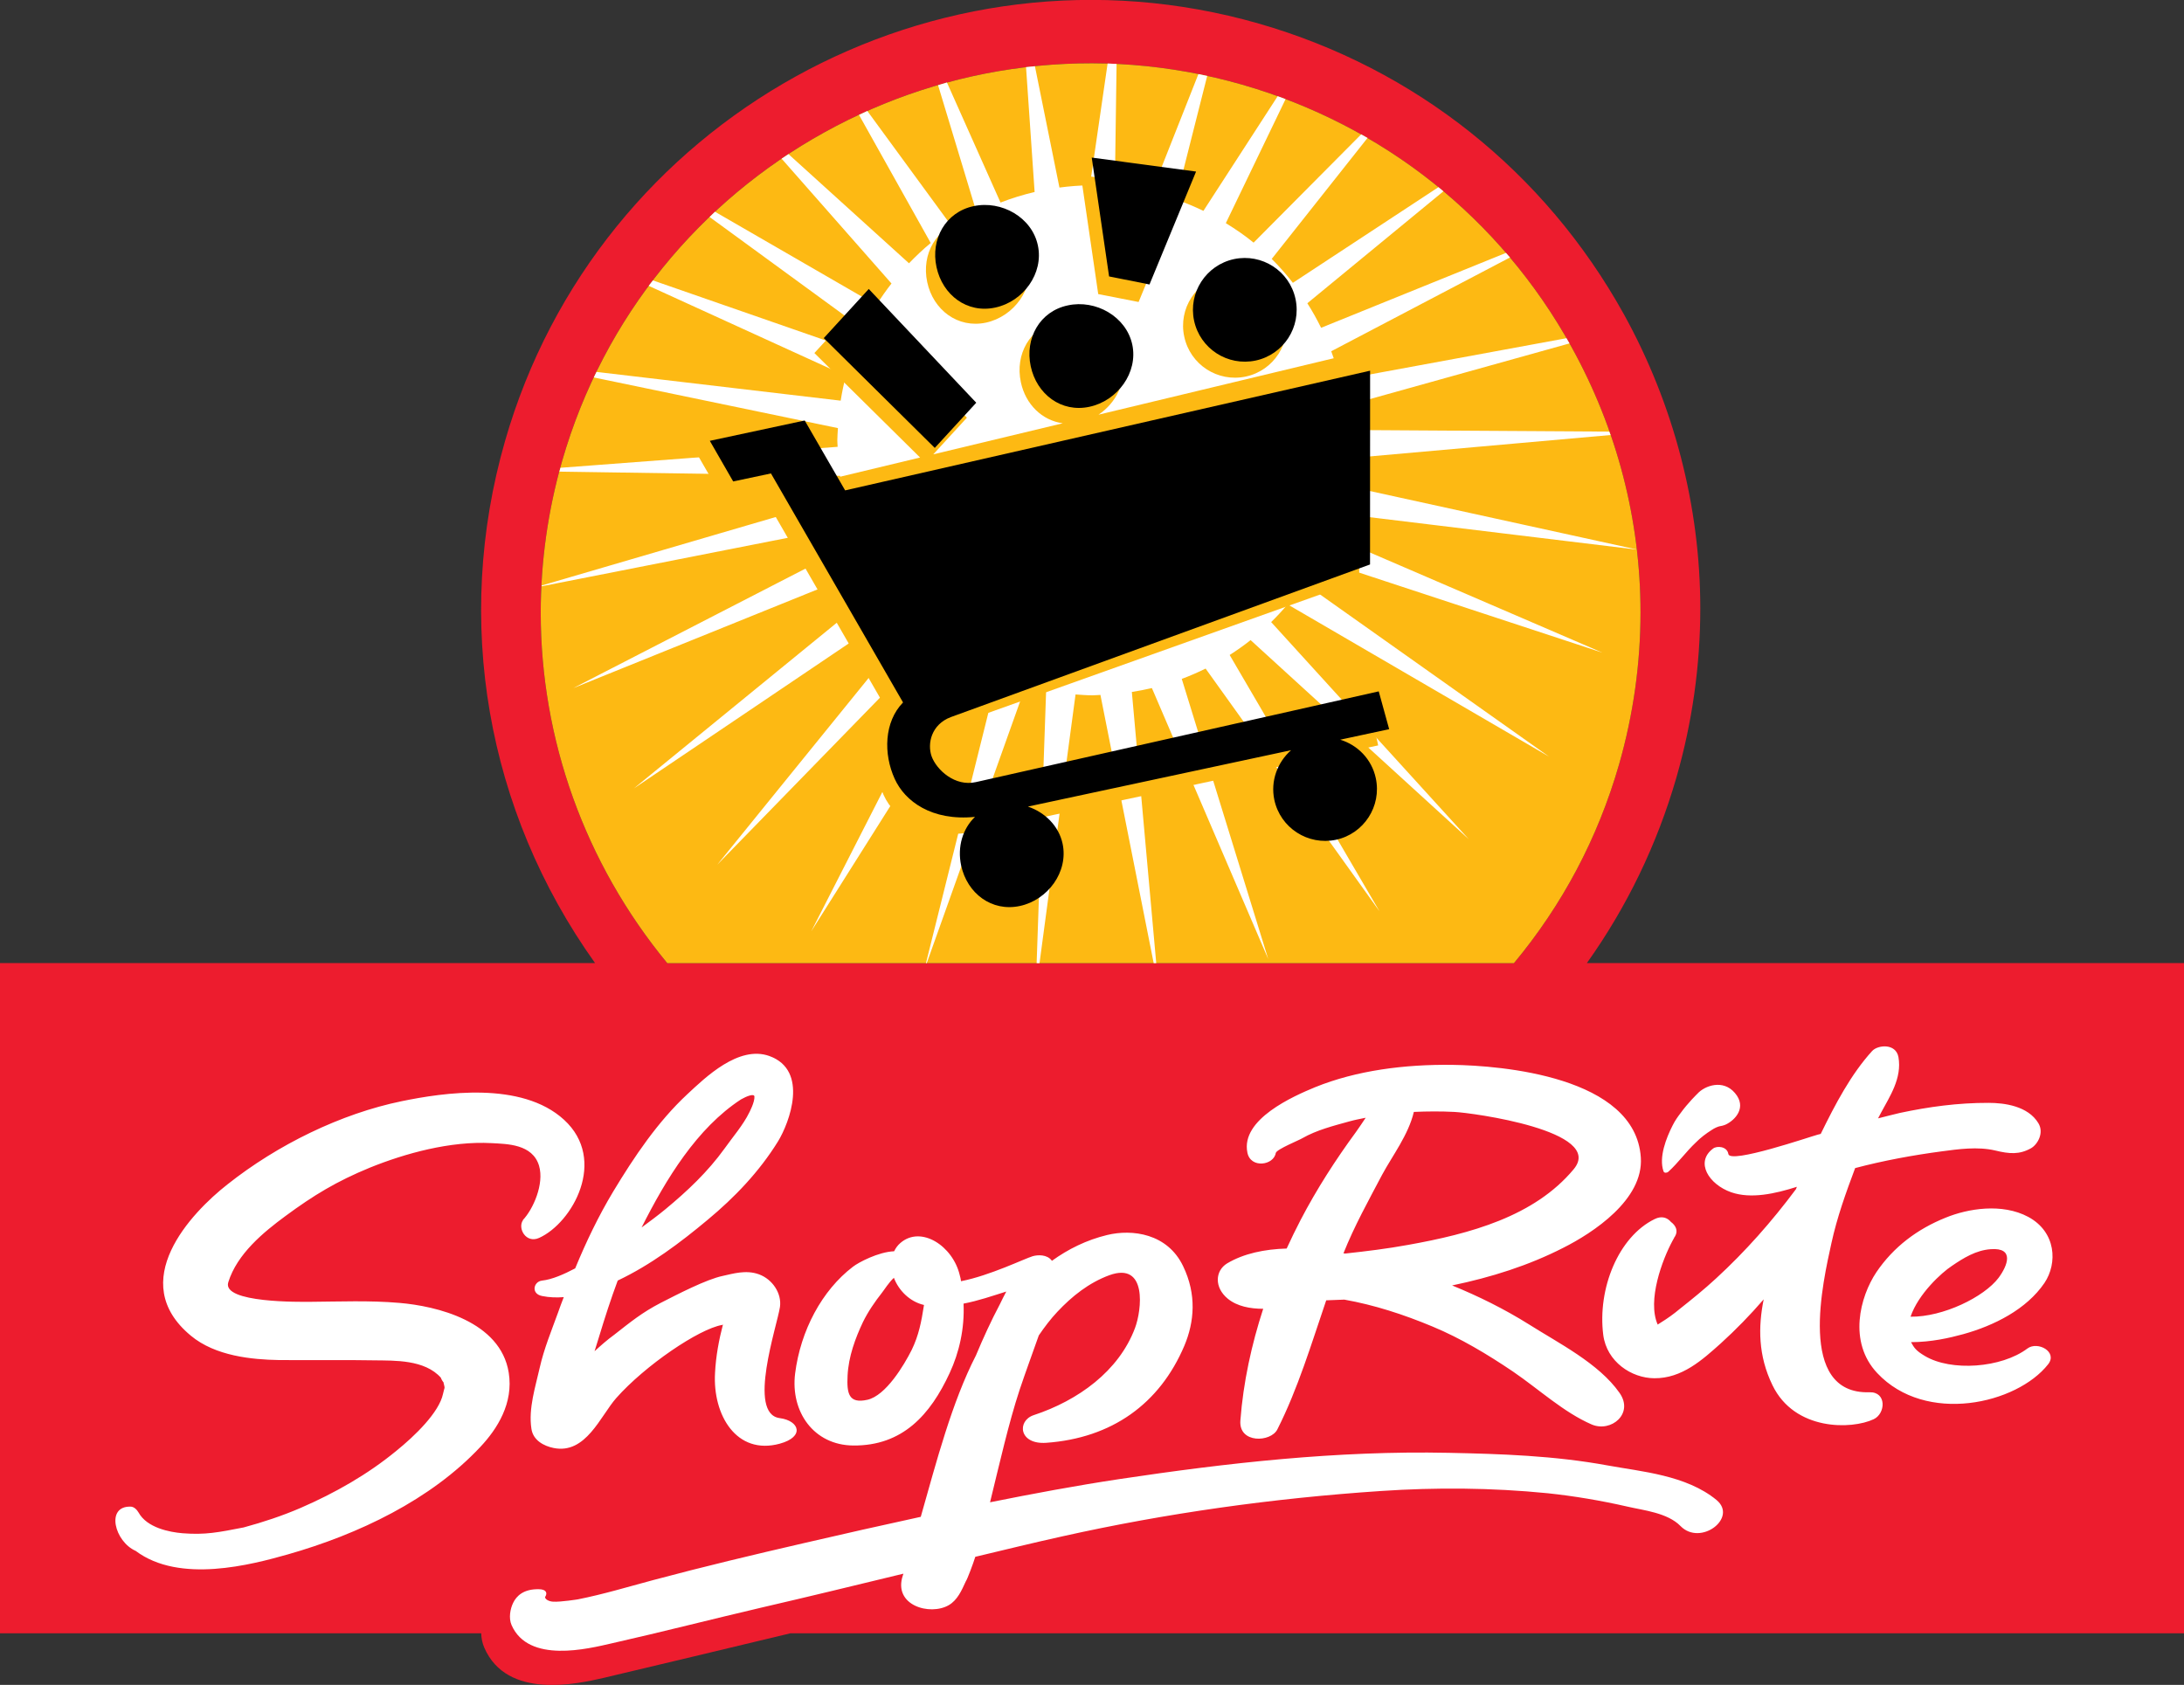 <svg xmlns:dc="http://purl.org/dc/elements/1.1/" xmlns:cc="http://creativecommons.org/ns#" xmlns:rdf="http://www.w3.org/1999/02/22-rdf-syntax-ns#" xmlns:svg="http://www.w3.org/2000/svg" xmlns="http://www.w3.org/2000/svg" xmlns:xlink="http://www.w3.org/1999/xlink" xmlns:sodipodi="http://sodipodi.sourceforge.net/DTD/sodipodi-0.dtd" xmlns:inkscape="http://www.inkscape.org/namespaces/inkscape" id="svg3220" inkscape:version="0.48.5 r10040" width="1000" height="771.555" xml:space="preserve" sodipodi:docname="CommonThreadsDownload2012.pdf"><rect width="100%" height="100%" fill="#333333" stroke="none"/><defs id="defs3224"><clipPath clipPathUnits="userSpaceOnUse" id="clipPath3238"><path d="M 0,0 612,0 612,792 0,792 0,0 z" id="path3240" inkscape:connector-curvature="0"></path></clipPath><clipPath clipPathUnits="userSpaceOnUse" id="clipPath3246"><path d="m -5.5,833.32 623,0 0,-516.08 -623,0 0,516.08 z" id="path3248" inkscape:connector-curvature="0"></path></clipPath><clipPath clipPathUnits="userSpaceOnUse" id="clipPath3250"><path d="m -1.14,793.214 0,-474.008 613.92,176.524 0,297.484 -613.92,0 z" id="path3252" inkscape:connector-curvature="0"></path></clipPath><clipPath clipPathUnits="userSpaceOnUse" id="clipPath3274"><path d="m -75.418,865.109 736.659,0 0,-539.151 -736.659,0 0,539.151 z" id="path3276" inkscape:connector-curvature="0"></path></clipPath><clipPath clipPathUnits="userSpaceOnUse" id="clipPath3278"><path d="M -10.066,768.643 50.931,383.526 641.028,476.988 580.031,862.105 -10.066,768.643 z" id="path3280" inkscape:connector-curvature="0"></path></clipPath><clipPath clipPathUnits="userSpaceOnUse" id="clipPath3302"><path d="m 47.88,502.168 291.24,0 0,-190.08 -291.24,0 0,190.08 z" id="path3304" inkscape:connector-curvature="0"></path></clipPath><mask maskUnits="userSpaceOnUse" x="0" y="0" width="1" height="1" id="mask3306"><g id="g3308"><g clip-path="url(#clipPath3302)" id="g3310"><g id="g3312"><g transform="matrix(291.24,0,0,190.08,47.88,312.088)" id="g3314"><image width="1" height="1" transform="matrix(1,0,0,-1,0,1)" id="image3316"></image></g></g></g></g></mask><clipPath clipPathUnits="userSpaceOnUse" id="clipPath3322"><path d="m 50.04,500.008 286.2,0 0,-185.04 -286.2,0 0,185.04 z" id="path3324" inkscape:connector-curvature="0"></path></clipPath><clipPath clipPathUnits="userSpaceOnUse" id="clipPath3336"><path d="m 48.181,327.102 276.436,0 0,174.766 -276.436,0 0,-174.766 z" id="path3338" inkscape:connector-curvature="0"></path></clipPath><mask maskUnits="userSpaceOnUse" x="0" y="0" width="1" height="1" id="mask3342"><image width="1" height="1" id="image3344"></image></mask><clipPath clipPathUnits="userSpaceOnUse" id="clipPath3352"><path d="M 0,0 612,0 612,792 0,792 0,0 z" id="path3354" inkscape:connector-curvature="0"></path></clipPath><clipPath clipPathUnits="userSpaceOnUse" id="clipPath3360"><path d="m -37.872,935.38 725.76,0 0,-285.12 -725.76,0 0,285.12 z" id="path3362" inkscape:connector-curvature="0"></path></clipPath><mask maskUnits="userSpaceOnUse" x="0" y="0" width="1" height="1" id="mask3364"><g id="g3366"><g clip-path="url(#clipPath3360)" id="g3368"><g id="g3370"><g transform="matrix(725.76,0,0,285.12,-37.872,650.26)" id="g3372"><image width="1" height="1" transform="matrix(1,0,0,-1,0,1)" id="image3374"></image></g></g></g></g></mask><clipPath clipPathUnits="userSpaceOnUse" id="clipPath3380"><path d="m -35.712,933.22 696.6,0 0,-276.48 -696.6,0 0,276.48 z" id="path3382" inkscape:connector-curvature="0"></path></clipPath><clipPath clipPathUnits="userSpaceOnUse" id="clipPath3394"><path d="M 0,792 0,754.319 612,668.308 612,792 0,792 z" id="path3396" inkscape:connector-curvature="0"></path></clipPath><mask maskUnits="userSpaceOnUse" x="0" y="0" width="1" height="1" id="mask3400"><image width="1" height="1" id="image3402"></image></mask><clipPath clipPathUnits="userSpaceOnUse" id="clipPath3410"><path d="M 0,0 612,0 612,792 0,792 0,0 z" id="path3412" inkscape:connector-curvature="0"></path></clipPath><clipPath clipPathUnits="userSpaceOnUse" id="clipPath3418"><path d="m 355.918,764.482 173.52,0 0,-135.72 -173.52,0 0,135.72 z" id="path3420" inkscape:connector-curvature="0"></path></clipPath><mask maskUnits="userSpaceOnUse" x="0" y="0" width="1" height="1" id="mask3422"><g id="g3424"><g clip-path="url(#clipPath3418)" id="g3426"><g id="g3428"><g transform="matrix(173.52,0,0,135.72,355.918,628.762)" id="g3430"><image width="1" height="1" transform="matrix(1,0,0,-1,0,1)" id="image3432"></image></g></g></g></g></mask><clipPath clipPathUnits="userSpaceOnUse" id="clipPath3438"><path d="m 357.718,762.682 169.56,0 0,-131.76 -169.56,0 0,131.76 z" id="path3440" inkscape:connector-curvature="0"></path></clipPath><clipPath clipPathUnits="userSpaceOnUse" id="clipPath3476"><path d="M 0,0 612,0 612,792 0,792 0,0 z" id="path3478" inkscape:connector-curvature="0"></path></clipPath><clipPath clipPathUnits="userSpaceOnUse" id="clipPath3508"><path d="M 0,0 612,0 612,792 0,792 0,0 z" id="path3510" inkscape:connector-curvature="0"></path></clipPath></defs><g id="g3228" inkscape:groupmode="layer" inkscape:label="CommonThreadsDownload2012" transform="matrix(1.25,0,0,-1.25,-445.5,1567.456)"><g id="g3448" transform="matrix(4.85,0,0,4.85,937.678,901.157)"><path d="m 0,0 c 3.018,4.237 5.299,8.947 6.763,14.023 1.196,4.162 1.802,8.458 1.802,12.769 0,7.708 -1.999,15.396 -5.781,22.233 -5.97,10.755 -15.756,18.544 -27.56,21.937 C -49.169,77.959 -74.711,63.808 -81.711,39.421 -85.606,25.854 -83.127,11.523 -74.909,0 l -44.954,0 0,-50.623 36.355,0 c 0.011,-0.37 0.082,-0.742 0.238,-1.097 1.723,-3.942 7.039,-2.726 9.044,-2.265 l 0.169,0.041 6.434,1.53 4.88,1.169 2.596,0.622 105.249,0 L 45.102,0 0,0 z m -69.452,-0.01 c -6.246,7.573 -9.56,16.937 -9.56,26.473 0,3.818 0.533,7.667 1.611,11.444 6.324,21.996 29.367,34.754 51.372,28.44 C -15.368,63.279 -6.539,56.252 -1.175,46.558 2.29,40.31 4.049,33.438 4.049,26.487 4.049,22.647 3.513,18.781 2.425,14.988 0.816,9.406 -1.859,4.383 -5.513,-0.01 l -63.939,0 z" style="fill:#ed1c2e;fill-opacity:1;fill-rule:nonzero;stroke:none" id="path3450" inkscape:connector-curvature="0"></path></g><g id="g3452" transform="matrix(4.85,0,0,4.85,910.943,901.107)"><path d="m 0,0 c 3.653,4.393 6.329,9.417 7.938,14.998 1.088,3.793 1.624,7.659 1.624,11.499 0,6.951 -1.759,13.823 -5.224,20.072 -5.365,9.693 -14.193,16.72 -24.854,19.788 -22.006,6.314 -45.048,-6.444 -51.372,-28.44 -1.079,-3.777 -1.611,-7.626 -1.611,-11.444 0,-9.535 3.314,-18.9 9.56,-26.473 L 0,0 z" style="fill:#fdb913;fill-opacity:1;fill-rule:nonzero;stroke:none" id="path3454" inkscape:connector-curvature="0"></path></g><g id="g3456" transform="matrix(4.85,0,0,4.85,946.347,1094.6)"><path d="m 0,0 c -0.03,0.087 -0.064,0.169 -0.094,0.257 l -19.81,0.123 c -0.025,0.612 -0.075,1.216 -0.154,1.81 l 16.959,4.73 c -0.074,0.13 -0.157,0.259 -0.23,0.393 L -20.428,4.161 c -0.184,0.739 -0.406,1.46 -0.668,2.166 l 13.502,7.085 c -0.097,0.118 -0.204,0.23 -0.304,0.344 L -21.861,8.099 c -0.315,0.636 -0.659,1.26 -1.04,1.854 l 10.277,8.455 c -0.124,0.104 -0.249,0.211 -0.373,0.314 l -10.997,-7.226 c -0.497,0.633 -1.023,1.239 -1.597,1.805 l 7.237,9.141 c -0.159,0.094 -0.32,0.175 -0.482,0.268 l -8.124,-8.179 c -0.662,0.544 -1.369,1.024 -2.097,1.473 l 4.512,9.367 c -0.199,0.075 -0.396,0.149 -0.597,0.222 l -5.608,-8.661 c -0.672,0.323 -1.364,0.615 -2.076,0.86 l 2.362,9.333 c -0.223,0.049 -0.446,0.095 -0.665,0.139 l -3.533,-8.935 c -0.906,0.215 -1.832,0.374 -2.778,0.457 l 0.131,9.244 c -0.224,0.008 -0.453,0.026 -0.677,0.033 l -1.337,-9.201 c -0.78,-0.007 -1.546,-0.071 -2.301,-0.169 l -1.852,9.164 c -0.224,-0.025 -0.449,-0.039 -0.671,-0.066 l 0.648,-9.434 c -0.884,-0.207 -1.744,-0.474 -2.575,-0.797 l -4.047,9.07 c -0.228,-0.063 -0.446,-0.135 -0.671,-0.203 l 2.924,-9.667 c -0.635,-0.321 -1.252,-0.671 -1.842,-1.059 l -6.424,8.776 c -0.211,-0.095 -0.42,-0.193 -0.63,-0.292 l 5.418,-9.68 c -0.58,-0.476 -1.122,-0.993 -1.641,-1.532 l -9.102,8.246 c -0.171,-0.116 -0.348,-0.224 -0.521,-0.342 l 8.301,-9.432 c -0.407,-0.517 -0.784,-1.061 -1.139,-1.624 l -12.193,7.045 c -0.137,-0.129 -0.269,-0.265 -0.407,-0.397 L -56.451,8.002 C -56.708,7.482 -56.939,6.946 -57.144,6.4 l -15.184,5.279 c -0.105,-0.137 -0.211,-0.272 -0.317,-0.411 l 14.89,-6.798 c -0.16,-0.613 -0.289,-1.236 -0.39,-1.875 l -18.444,2.172 c -0.068,-0.142 -0.137,-0.279 -0.203,-0.418 l 18.438,-3.827 c -0.013,-0.306 -0.045,-0.607 -0.045,-0.915 0,-0.171 0.018,-0.335 0.024,-0.498 l -20.937,-1.584 c -0.025,-0.095 -0.047,-0.193 -0.073,-0.29 l 21.195,-0.318 c 0.074,-0.543 0.169,-1.077 0.285,-1.605 l -22.822,-6.678 0,-0.059 23.445,4.618 c 0.146,-0.416 0.291,-0.832 0.465,-1.231 l -21.524,-11.079 22.53,9.107 c 0.262,-0.457 0.537,-0.905 0.837,-1.338 l -18.796,-15.349 20.169,13.608 c 0.315,-0.362 0.635,-0.715 0.98,-1.052 l -14.85,-18.318 16.469,16.91 c 0.432,-0.34 0.876,-0.667 1.337,-0.968 l -10.702,-20.968 12.559,19.904 c 0.491,-0.245 0.983,-0.479 1.493,-0.68 l -5.389,-21.628 0.059,0 7.463,20.921 c 0.511,-0.14 1.027,-0.262 1.553,-0.358 l -0.717,-20.563 0.218,0 2.72,20.292 c 0.421,-0.027 0.845,-0.064 1.273,-0.064 0.204,0 0.405,0.023 0.607,0.03 l 4.022,-20.258 0.193,0 -1.842,20.481 c 0.511,0.082 1.016,0.178 1.514,0.294 l 8.787,-20.471 -6.531,21.164 c 0.616,0.23 1.216,0.491 1.801,0.779 l 13.131,-18.331 -11.315,19.357 c 0.547,0.351 1.077,0.723 1.582,1.125 l 16.475,-15.037 -14.923,16.398 c 0.434,0.426 0.849,0.873 1.241,1.339 l 19.748,-11.502 -18.521,13.116 c 0.395,0.581 0.746,1.183 1.075,1.805 l 21.479,-7.068 -20.642,8.893 c 0.216,0.537 0.412,1.085 0.58,1.642 L 1.977,-8.654 c 0,0.003 -0.003,0.006 -0.003,0.008 l -22.157,4.855 c 0.118,0.662 0.198,1.337 0.246,2.02 L 0,0 z" style="fill:#ffffff;fill-opacity:1;fill-rule:nonzero;stroke:none" id="path3458" inkscape:connector-curvature="0"></path></g><g id="g3460" transform="matrix(4.85,0,0,4.85,857.567,997.927)"><path d="m 0,0 -29.667,-6.353 c -1.585,-0.368 -2.615,0.41 -2.988,1.431 -0.342,0.969 -0.016,2.416 1.445,2.971 l 30.514,10.883 0.411,17.357 -20.083,-4.82 c 1.326,0.884 2.141,2.485 1.795,4.086 -0.448,2.12 -2.75,3.423 -4.862,2.966 -2.117,-0.451 -3.25,-2.488 -2.797,-4.601 0.357,-1.681 1.612,-2.891 3.165,-3.1 l -9.779,-2.346 2.538,2.766 -8.12,8.591 -3.398,-3.706 7.982,-7.892 -7.582,-1.821 -1.96,3.396 -7.17,-1.535 1.77,-3.07 2.85,0.607 9.973,-17.297 c -1.43,-1.474 -1.485,-3.881 -0.633,-5.774 0.86,-1.897 3.303,-3.588 7.33,-2.678 L 0.754,-3.512 0,0 z" style="fill:#fdb913;fill-opacity:1;fill-rule:nonzero;stroke:none" id="path3462" inkscape:connector-curvature="0"></path></g><g id="g3464" transform="matrix(4.85,0,0,4.85,812.726,1116.017)"><path d="M 0,0 C 2.115,0.453 3.461,2.533 3.012,4.652 2.556,6.776 0.476,8.115 -1.635,7.664 -3.753,7.215 -5.105,5.13 -4.647,3.017 -4.198,0.898 -2.12,-0.449 0,0" style="fill:#fdb913;fill-opacity:1;fill-rule:nonzero;stroke:none" id="path3466" inkscape:connector-curvature="0"></path></g><g id="g3468" transform="matrix(4.85,0,0,4.85,752.317,1189.768)"><path d="M 0,0 1.312,-8.977 4.361,-9.574 7.881,-1.049 0,0 z" style="fill:#fdb913;fill-opacity:1;fill-rule:nonzero;stroke:none" id="path3470" inkscape:connector-curvature="0"></path></g><g id="g3472" transform="matrix(4.85,0,0,4.85,-1371.968,-2451.064)"><g id="g3474" clip-path="url(#clipPath3476)"><g id="g3480" transform="translate(430.828,739.554)"><path d="M 0,0 C 2.117,0.456 3.674,2.581 3.223,4.701 2.777,6.82 0.479,8.122 -1.636,7.667 -3.755,7.211 -4.883,5.177 -4.435,3.063 -3.986,0.946 -2.112,-0.451 0,0" style="fill:#fdb913;fill-opacity:1;fill-rule:nonzero;stroke:none" id="path3482" inkscape:connector-curvature="0"></path></g><g id="g3484" transform="translate(438.646,733.198)"><path d="M 0,0 C 2.118,0.451 3.685,2.579 3.235,4.697 2.779,6.814 0.48,8.12 -1.635,7.658 -3.755,7.211 -4.885,5.177 -4.435,3.058 -3.979,0.935 -2.117,-0.459 0,0" style="fill:#000000;fill-opacity:1;fill-rule:nonzero;stroke:none" id="path3486" inkscape:connector-curvature="0"></path></g><g id="g3488" transform="translate(431.53,740.692)"><path d="M 0,0 C 2.114,0.45 3.673,2.578 3.221,4.695 2.774,6.815 0.477,8.114 -1.635,7.66 -3.755,7.211 -4.891,5.17 -4.436,3.061 -3.981,0.939 -2.12,-0.461 0,0" style="fill:#000000;fill-opacity:1;fill-rule:nonzero;stroke:none" id="path3490" inkscape:connector-curvature="0"></path></g><g id="g3492" transform="translate(451.207,736.692)"><path d="M 0,0 C 2.106,0.457 3.453,2.531 3.003,4.649 2.548,6.772 0.468,8.105 -1.642,7.661 -3.762,7.204 -5.108,5.126 -4.659,3.013 -4.206,0.894 -2.126,-0.453 0,0" style="fill:#000000;fill-opacity:1;fill-rule:nonzero;stroke:none" id="path3494" inkscape:connector-curvature="0"></path></g></g></g><g id="g3496" transform="matrix(4.85,0,0,4.85,756.303,1196.236)"><path d="M 0,0 1.311,-8.977 4.362,-9.585 7.88,-1.056 0,0 z" style="fill:#000000;fill-opacity:1;fill-rule:nonzero;stroke:none" id="path3498" inkscape:connector-curvature="0"></path></g><g id="g3500" transform="matrix(4.85,0,0,4.85,674.627,1148.104)"><path d="M 0,0 8.118,-8.592 4.986,-12.006 -3.398,-3.712 0,0 z" style="fill:#000000;fill-opacity:1;fill-rule:nonzero;stroke:none" id="path3502" inkscape:connector-curvature="0"></path></g><g clip-path="url(#clipPath3508)" id="g3506" transform="matrix(4.85,0,0,4.85,-1371.968,-2451.064)"><g transform="translate(457.587,708.052)" id="g3512"><path inkscape:connector-curvature="0" id="path3514" style="fill:#000000;fill-opacity:1;fill-rule:nonzero;stroke:none" d="M 0,0 3.695,0.794 2.908,3.65 -27.51,-3.202 c -1.585,-0.367 -2.975,0.921 -3.351,1.943 -0.341,0.965 -0.018,2.409 1.445,2.964 l 31.666,11.53 0.006,14.637 -39.649,-9.041 -3.053,5.279 -7.167,-1.536 1.765,-3.068 2.853,0.605 9.975,-17.298 c -1.431,-1.469 -1.49,-3.88 -0.63,-5.77 0.762,-1.684 2.789,-3.203 6.065,-2.873 -0.931,-0.894 -1.346,-2.26 -1.047,-3.67 0.455,-2.118 2.321,-3.517 4.436,-3.06 2.117,0.453 3.675,2.581 3.228,4.698 -0.288,1.359 -1.344,2.377 -2.62,2.81 l 19.876,4.258 c -1.03,-0.907 -1.567,-2.317 -1.266,-3.75 0.455,-2.12 2.539,-3.463 4.66,-3.015 2.108,0.456 3.454,2.533 3.004,4.65 C 2.377,-1.463 1.311,-0.404 0,0"></path></g><g transform="translate(426.15,665.354)" id="g3516"><path inkscape:connector-curvature="0" id="path3518" style="fill:#ffffff;fill-opacity:1;fill-rule:nonzero;stroke:none" d="m 0,0 c -0.199,-1.286 -0.395,-2.29 -0.927,-3.391 -0.589,-1.174 -1.958,-3.458 -3.348,-3.77 -1.419,-0.316 -1.561,0.484 -1.497,1.819 0.071,1.454 0.59,2.841 1.161,4.051 0.392,0.8 0.904,1.539 1.445,2.228 0.154,0.19 0.519,0.781 0.892,1.114 C -1.909,1.098 -1.078,0.248 0,0 m -19.524,7.236 c -0.585,-0.482 -1.199,-0.938 -1.805,-1.382 1.856,3.684 4.184,7.503 7.506,9.673 0.439,0.249 0.982,0.455 1.016,0.228 0.034,-0.425 -0.387,-1.213 -0.387,-1.213 -0.454,-0.942 -1.283,-1.894 -1.87,-2.728 -1.274,-1.766 -2.814,-3.216 -4.46,-4.578 M 0.028,2.889 C -0.197,3.462 -0.357,3.423 -0.446,2.794 -0.332,2.376 -0.108,2.092 0.209,1.911 0.214,1.937 0.219,1.963 0.203,1.981 0.195,2.284 0.135,2.593 0.028,2.889 m 55.824,7.208 c 0.055,-0.17 0.304,-0.102 0.36,-0.039 0.749,0.679 1.35,1.526 2.069,2.203 0.374,0.382 0.795,0.693 1.183,0.939 0.263,0.179 0.471,0.255 0.595,0.291 0.162,0.03 0.315,0.059 0.487,0.134 0.733,0.345 1.62,1.306 0.702,2.384 -0.892,1.058 -2.276,0.567 -2.837,-0.054 0,0 -0.715,-0.689 -1.278,-1.474 -0.177,-0.231 -0.398,-0.526 -0.598,-0.931 -0.471,-0.927 -1.054,-2.391 -0.683,-3.453 m -15.96,8.04 c -3.587,0.044 -7.224,-0.418 -10.36,-1.691 -1.619,-0.67 -5.622,-2.417 -5.108,-4.933 0.236,-1.227 2.008,-0.975 2.147,-0.017 l 0.005,-0.004 c 0.079,0.279 1.794,0.97 2.005,1.107 1.072,0.613 2.341,0.934 3.553,1.269 0.394,0.112 0.812,0.189 1.225,0.274 C 33.108,13.771 32.862,13.389 32.622,13.061 31.083,10.963 29.667,8.767 28.442,6.418 28.077,5.718 27.73,4.999 27.391,4.263 25.715,4.214 24.157,3.89 22.894,3.141 21.981,2.583 21.91,1.32 22.948,0.47 c 0.705,-0.574 1.685,-0.758 2.67,-0.758 -0.876,-2.696 -1.503,-5.536 -1.723,-8.436 -0.138,-1.759 2.311,-1.658 2.797,-0.666 1.549,3.064 2.56,6.437 3.686,9.742 0.456,0.021 0.922,0.034 1.372,0.052 2.243,-0.399 4.465,-1.116 6.664,-2.036 2.104,-0.877 4.123,-2.08 6.084,-3.407 1.967,-1.345 3.814,-3.068 5.929,-3.987 1.466,-0.625 3.215,0.82 2.1,2.392 -1.564,2.236 -4.662,3.785 -6.841,5.17 -1.861,1.166 -3.831,2.137 -5.801,2.94 2.961,0.613 5.785,1.509 8.395,2.842 2.234,1.124 6.076,3.632 5.859,6.821 -0.403,6.128 -10.562,6.949 -14.247,6.998 M -26.344,2.765 c -0.831,-0.437 -1.743,-0.844 -2.514,-0.925 -0.63,-0.078 -0.844,-0.992 0.01,-1.162 0.564,-0.116 1.114,-0.126 1.641,-0.086 -0.151,-0.389 -0.297,-0.774 -0.434,-1.171 -0.493,-1.363 -1.058,-2.72 -1.385,-4.174 -0.309,-1.394 -0.859,-3.05 -0.626,-4.585 0.122,-0.895 0.955,-1.318 1.678,-1.464 2.432,-0.495 3.532,2.41 4.727,3.767 2.18,2.465 6.247,5.228 7.999,5.526 0.027,0 0.048,0.019 0.066,0.04 -0.309,-1.178 -0.539,-2.421 -0.6,-3.662 -0.185,-3.182 1.622,-6.237 4.887,-5.347 1.907,0.519 1.488,1.736 -0.002,1.932 -2.477,0.322 -0.187,6.994 0.019,8.401 0.143,1.013 -0.559,2.087 -1.59,2.461 -0.987,0.359 -1.98,0.039 -2.729,-0.12 -1.246,-0.259 -3.43,-1.396 -4.692,-2.039 -1.419,-0.736 -2.258,-1.431 -3.505,-2.405 -0.528,-0.384 -1.013,-0.811 -1.487,-1.245 0.115,0.372 0.23,0.73 0.337,1.086 0.436,1.441 0.897,2.869 1.412,4.251 2.486,1.178 4.712,2.851 6.787,4.584 2.027,1.683 3.9,3.63 5.324,5.936 0.852,1.394 2.35,5.355 -0.657,6.44 -2.325,0.834 -4.847,-1.629 -6.2,-2.888 -2.226,-2.07 -3.996,-4.699 -5.592,-7.344 -1.111,-1.85 -2.046,-3.797 -2.874,-5.807 m -5.02,-7.876 c -0.622,3.886 -5.466,5.034 -8.265,5.268 -2.26,0.195 -4.518,0.096 -6.738,0.081 -0.657,0 -6.684,-0.108 -6.177,1.48 0.664,2.141 2.66,3.779 4.316,4.999 2.141,1.58 3.88,2.63 6.38,3.657 2.668,1.079 6.088,2.023 9.184,1.851 1.175,-0.066 3.099,-0.064 3.591,-1.711 0.403,-1.378 -0.449,-3.287 -1.225,-4.102 l 0.016,0 c -0.437,-0.611 0.22,-1.791 1.209,-1.348 2.519,1.13 5.195,5.894 1.885,8.927 -3.211,2.94 -9.125,2.046 -12.264,1.4 -4.584,-0.943 -9.361,-3.277 -13.151,-6.28 -2.752,-2.156 -7.688,-7.354 -2.773,-11.428 1.862,-1.553 4.639,-1.807 6.647,-1.843 2.425,-0.023 4.835,0.023 7.279,-0.023 1.421,-0.023 3.749,0.073 4.973,-1.325 -0.038,0.004 0.192,-0.394 0.174,-0.295 0.15,-0.636 0.1,-0.305 -0.024,-0.912 -0.294,-1.403 -2.14,-3.185 -3.525,-4.302 -2.165,-1.782 -4.621,-3.178 -7.23,-4.312 -1.392,-0.6 -2.822,-1.072 -4.301,-1.474 -1.903,-0.371 -2.9,-0.575 -4.613,-0.439 -0.989,0.082 -2.689,0.412 -3.323,1.563 -0.131,0.223 -0.352,0.446 -0.602,0.447 -1.905,0.055 -1.209,-2.646 0.384,-3.344 3.319,-2.494 8.765,-1.033 11.486,-0.265 5.341,1.519 10.806,4.126 14.543,8.12 1.286,1.367 2.514,3.31 2.144,5.61 m 91.215,-9.616 c -2.287,1.881 -5.682,2.14 -8.209,2.605 -4.053,0.744 -8.065,0.873 -12.026,0.955 -8.454,0.176 -16.751,-0.769 -24.827,-1.979 -3.298,-0.497 -6.556,-1.106 -9.801,-1.757 0.719,2.929 1.403,5.978 2.236,8.503 0.461,1.376 0.966,2.738 1.446,4.102 0.436,0.637 0.891,1.241 1.405,1.786 1.096,1.167 2.379,2.194 3.928,2.762 2.873,1.037 2.447,-2.633 1.931,-3.997 -1.22,-3.251 -4.295,-5.469 -7.653,-6.576 -1.273,-0.428 -1.125,-2.237 0.96,-2.087 4.927,0.354 8.551,2.923 10.422,7.33 0.76,1.806 0.937,3.876 -0.092,6.01 C 18.39,5.402 15.731,5.746 13.83,5.285 12.276,4.909 10.89,4.221 9.655,3.331 c 0,0.005 0,0.016 -0.004,0.021 C 9.294,3.829 8.593,3.793 8.21,3.684 7.561,3.487 4.988,2.225 2.797,1.795 2.776,1.942 2.752,2.092 2.701,2.25 2.186,4.454 -0.22,6.029 -1.779,4.686 -1.99,4.507 -2.139,4.295 -2.256,4.057 -3.449,4.01 -4.96,3.208 -5.365,2.889 -7.713,1.1 -9.325,-1.94 -9.734,-5.178 c -0.358,-2.892 1.408,-5.408 4.384,-5.437 3.738,-0.035 5.834,2.33 7.287,5.472 0.725,1.56 1.135,3.366 1.05,5.246 C 4.099,0.314 5.142,0.678 6.214,1.014 6.036,0.686 5.88,0.36 5.732,0.058 5.073,-1.189 4.475,-2.486 3.924,-3.809 2.103,-7.356 0.947,-11.813 -0.244,-16.002 c -2.933,-0.638 -5.846,-1.294 -8.752,-1.968 -3.845,-0.885 -7.68,-1.8 -11.467,-2.813 -1.89,-0.506 -3.753,-1.071 -5.68,-1.453 0,0 -1.3,-0.209 -1.871,-0.175 -0.352,0.021 -0.606,0.197 -0.606,0.346 0.217,0.321 0.072,0.595 -0.472,0.595 -1.14,0.023 -1.685,-0.497 -1.942,-1.039 -0.217,-0.448 -0.345,-1.141 -0.116,-1.668 1.28,-2.925 5.777,-1.791 7.571,-1.38 3.783,0.854 7.527,1.816 11.301,2.699 3.583,0.827 7.148,1.698 10.724,2.562 -0.014,-0.039 -0.026,-0.077 -0.04,-0.121 -0.774,-2.277 2.047,-3.078 3.462,-2.259 0.66,0.384 0.974,1.11 1.296,1.814 0.103,0.13 0.561,1.352 0.71,1.84 2.204,0.525 4.394,1.064 6.602,1.551 7.803,1.74 15.845,2.872 24.055,3.421 4.103,0.275 8.321,0.253 12.571,-0.17 2.002,-0.212 4.018,-0.551 6.037,-1.013 1.193,-0.279 3.017,-0.458 3.999,-1.467 1.509,-1.543 4.352,0.624 2.713,1.973 m 11.557,8.134 c -5.534,-0.175 -3.478,8.484 -2.877,11.248 0.432,1.986 1.104,3.839 1.795,5.685 2.12,0.561 4.341,0.971 6.529,1.262 1.256,0.167 2.719,0.377 4.045,0.067 1.088,-0.265 1.834,-0.318 2.708,0.169 0.505,0.289 0.999,1.168 0.557,1.892 -0.782,1.304 -2.575,1.536 -3.76,1.536 -2.321,0.007 -4.52,-0.297 -6.703,-0.761 -0.552,-0.127 -1.1,-0.276 -1.646,-0.41 0.078,0.145 0.154,0.299 0.233,0.442 0.638,1.191 1.588,2.591 1.307,4.187 -0.197,1.061 -1.563,0.925 -1.987,0.459 -1.598,-1.756 -2.784,-4.016 -3.882,-6.261 -0.075,-0.018 -0.162,-0.036 -0.238,-0.061 -0.559,-0.148 -6.626,-2.229 -6.739,-1.457 -0.092,0.583 -0.87,0.635 -1.154,0.41 -1.384,-1.03 -0.311,-2.711 1.364,-3.3 1.498,-0.522 3.332,-0.109 4.964,0.411 C 65.899,8.871 65.877,8.81 65.858,8.751 64.036,6.303 62.032,4.038 59.819,2.003 58.94,1.19 58.016,0.444 57.08,-0.298 56.624,-0.683 56.143,-1.025 55.632,-1.34 c -0.081,-0.049 -0.163,-0.099 -0.22,-0.14 -0.802,1.832 0.347,4.893 1.123,6.331 0.036,0.056 0.061,0.113 0.1,0.18 0.018,0.052 0.053,0.11 0.09,0.155 0.252,0.43 0.045,0.82 -0.315,1.091 -0.267,0.318 -0.694,0.477 -1.225,0.212 -2.739,-1.334 -4.33,-5.253 -3.883,-8.757 0.267,-2.018 2.125,-3.256 3.854,-3.266 2.09,-0.021 3.639,1.397 5.018,2.63 1.145,1.038 2.225,2.149 3.244,3.328 -0.416,-2.068 -0.428,-4.238 0.662,-6.48 1.678,-3.477 6,-3.355 7.648,-2.572 0.902,0.422 0.993,2.075 -0.32,2.035 m 3.139,3.784 c 1.547,0.008 2.878,0.313 3.934,0.601 2.334,0.646 4.789,1.877 6.143,3.872 0.997,1.483 0.891,3.846 -1.22,4.987 C 81.425,7.714 78.838,7.28 77.168,6.597 75.03,5.74 73.224,4.39 71.929,2.475 c -1.241,-1.856 -2.146,-5.271 0.064,-7.618 3.672,-3.916 10.544,-2.34 12.906,0.66 0.751,0.949 -0.795,1.771 -1.562,1.195 -1.969,-1.482 -5.767,-1.744 -7.738,-0.568 -0.676,0.398 -0.82,0.622 -1.052,1.047 M 40.05,14.582 C 41.399,14.519 51.465,13.15 49.074,10.26 46.089,6.669 41.216,5.374 36.577,4.541 35,4.252 33.411,4.057 31.813,3.885 c -0.053,0.005 -0.09,0.01 -0.132,0.019 0.828,2.075 1.898,3.991 2.917,5.928 0.793,1.469 1.985,3.011 2.399,4.75 1.014,0.045 2.041,0.052 3.053,0 M 74.51,-0.886 c 0.592,1.738 2.359,3.337 3.111,3.83 0.878,0.601 1.839,1.195 2.951,1.27 1.799,0.132 1.278,-1.229 0.587,-2.163 -1.096,-1.45 -4.192,-2.968 -6.649,-2.937"></path></g></g></g></svg>